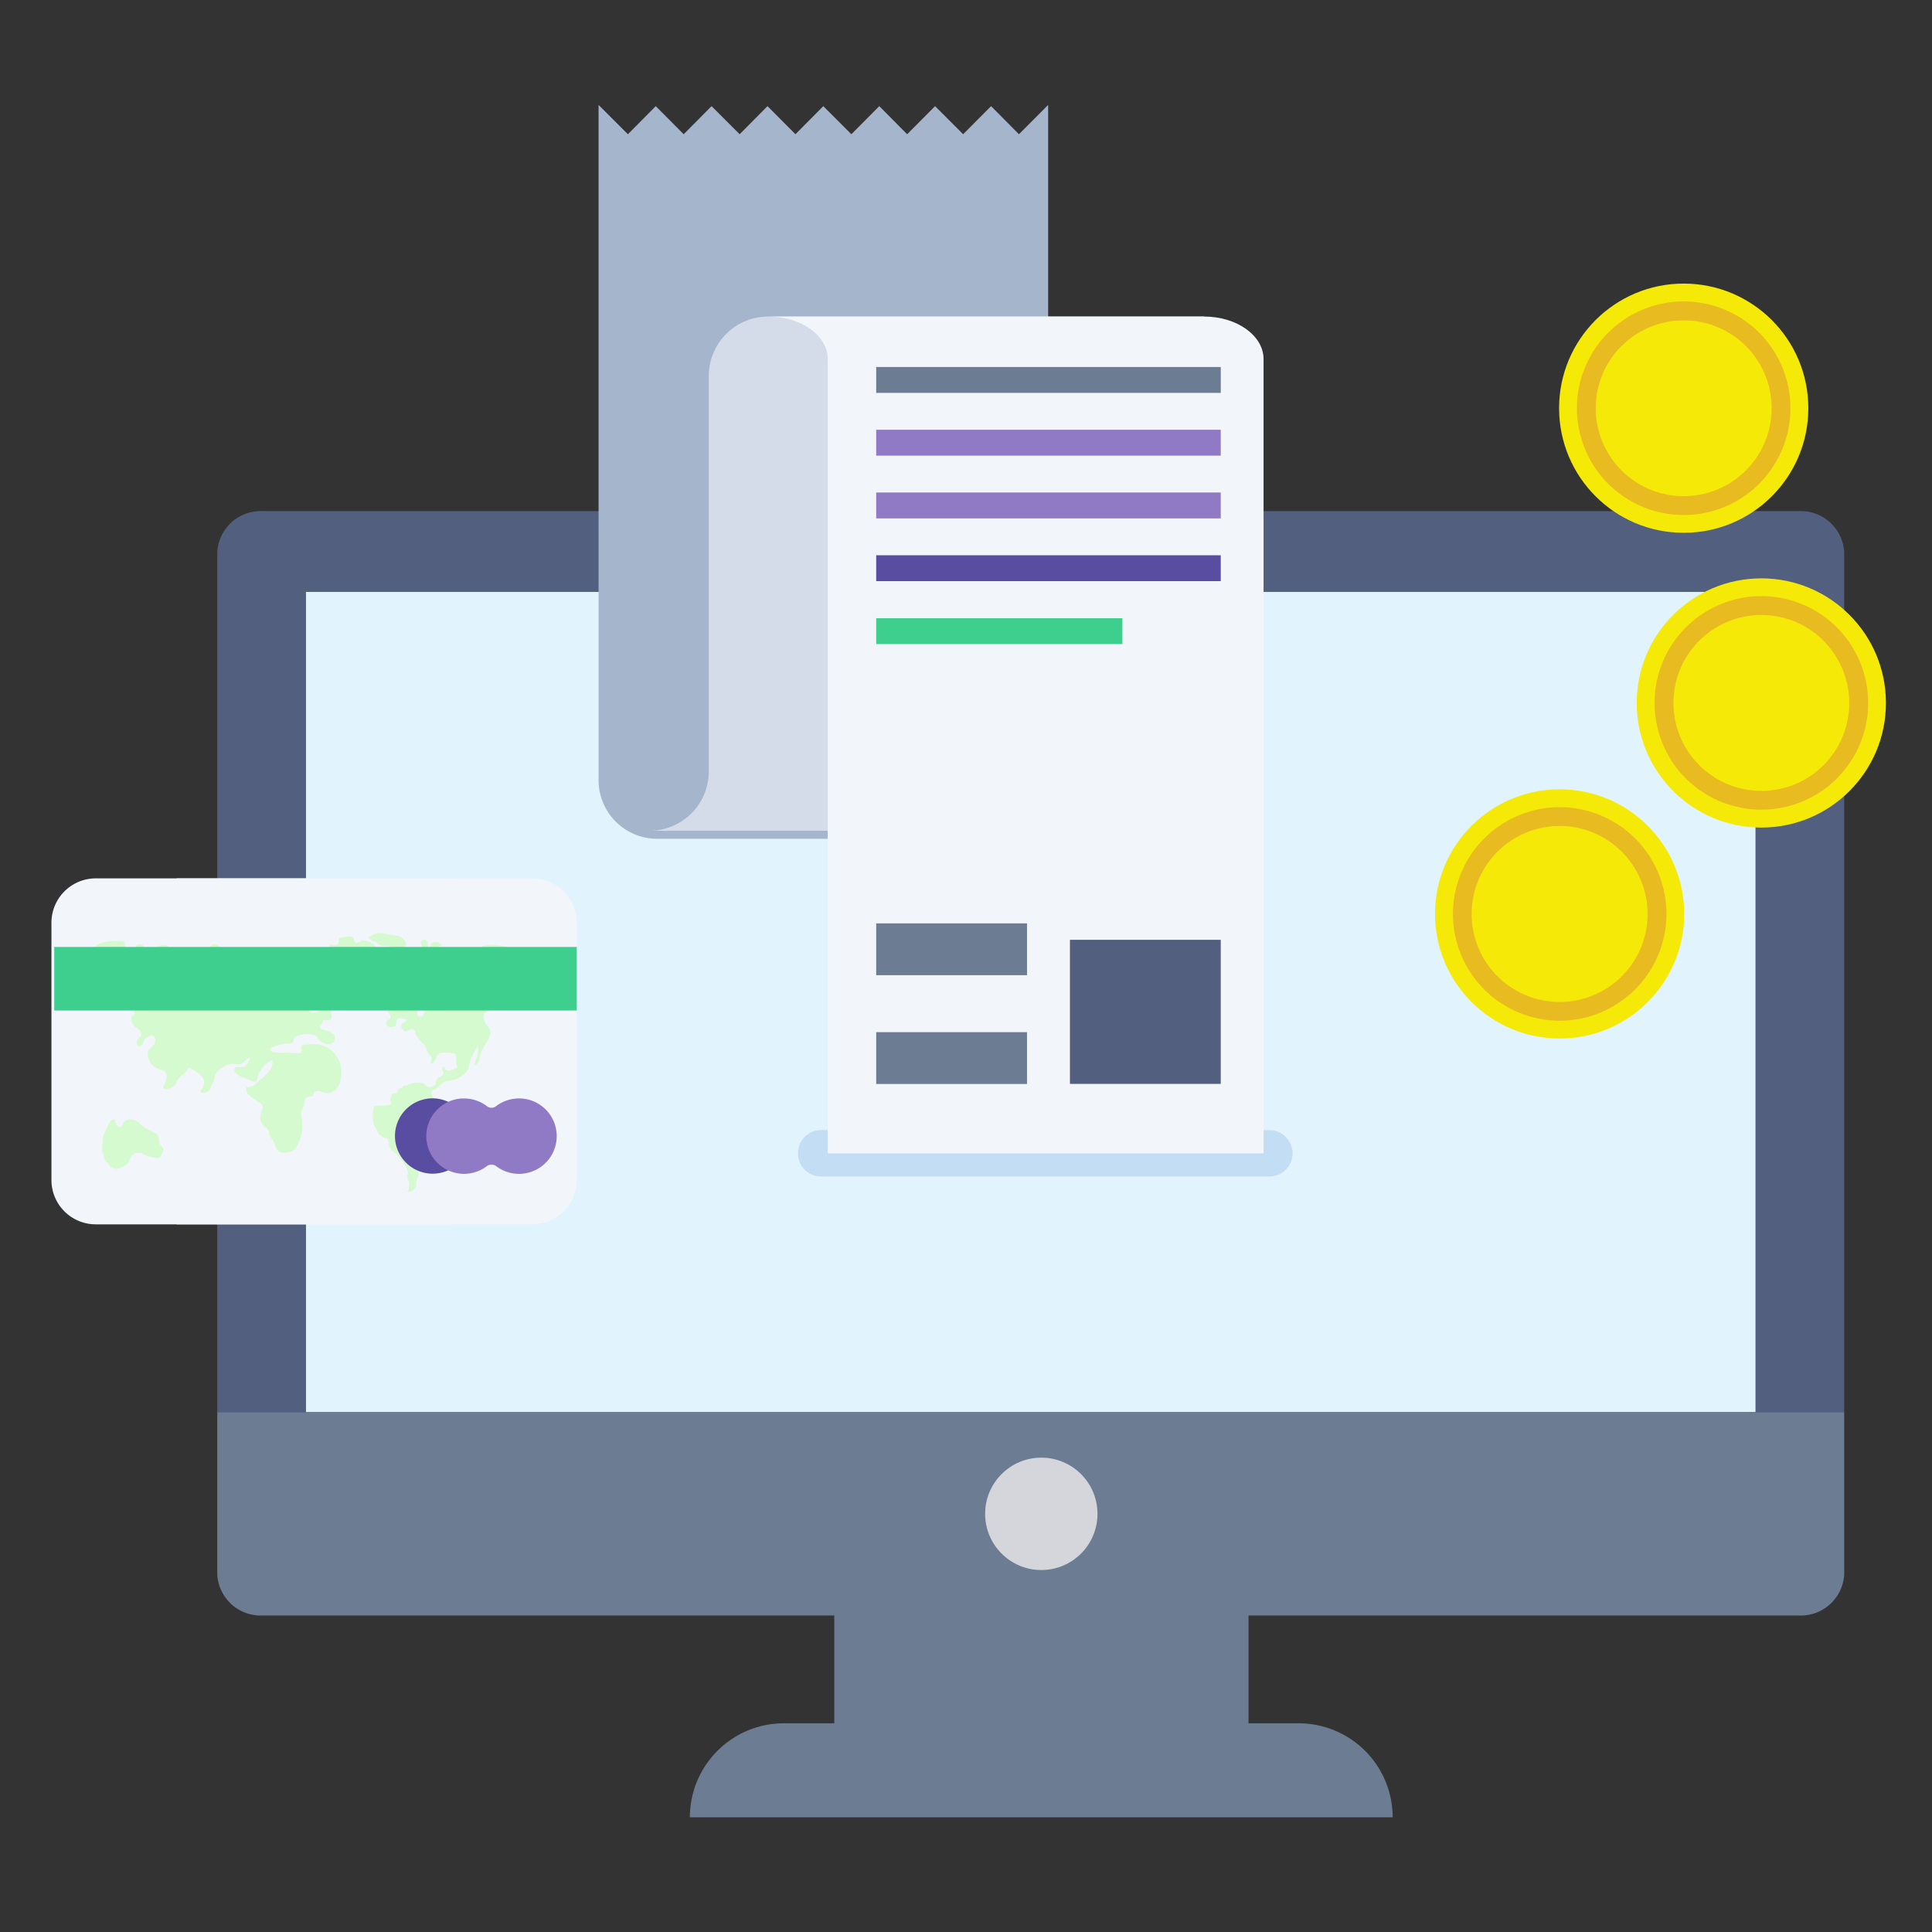 <svg xmlns="http://www.w3.org/2000/svg" width="50" height="50" viewBox="0 0 50 50">
  <rect x="0" y="0" width="50" height="50" fill="#333333" stroke="none"/>
  <g id="R3" transform="translate(4939 -13678)">
    <rect id="Rectangle_3662" data-name="Rectangle 3662" width="50" height="50" transform="translate(-4939 13678)" fill="none"/>
    <g id="Group_5636" data-name="Group 5636" transform="translate(-5390.096 13561.791)">
      <rect id="Rectangle_3140" data-name="Rectangle 3140" width="10.721" height="3.399" transform="translate(472.687 157.658)" fill="#6b7c93"/>
      <path id="Path_9431" data-name="Path 9431" d="M497.348,126.89a1.125,1.125,0,0,0-1.174-1.069H456.417a1.126,1.126,0,0,0-1.175,1.069V149.14h42.106Z" transform="translate(1.476 3.616)" fill="#525f7f"/>
      <rect id="Rectangle_3141" data-name="Rectangle 3141" width="37.513" height="21.228" transform="translate(459.015 131.528)" fill="#e1f3fd"/>
      <path id="Path_9432" data-name="Path 9432" d="M455.242,141.119v4.193a1.126,1.126,0,0,0,1.175,1.069h39.757a1.125,1.125,0,0,0,1.174-1.069v-4.193Z" transform="translate(1.476 11.637)" fill="#6b7c93"/>
      <circle id="Ellipse_943" data-name="Ellipse 943" cx="1.454" cy="1.454" r="1.454" transform="translate(476.591 153.933)" fill="#d5d6db"/>
      <path id="Path_9433" data-name="Path 9433" d="M479.023,146.4H465.7a2.433,2.433,0,0,0-2.434,2.433h18.188A2.433,2.433,0,0,0,479.023,146.4Z" transform="translate(5.684 14.408)" fill="#6b7c93"/>
      <g id="Group_5267" data-name="Group 5267" transform="translate(452.427 138.941)">
        <path id="Path_9434" data-name="Path 9434" d="M452.427,139.859v-6.652a1.149,1.149,0,0,1,1.143-1.151h9.211v8.954H453.57A1.148,1.148,0,0,1,452.427,139.859Z" transform="translate(-452.427 -132.056)" fill="#f2f5f9"/>
        <path id="Path_9435" data-name="Path 9435" d="M464.908,133.207v6.652a1.148,1.148,0,0,1-1.142,1.151h-9.213v-8.954h9.213A1.149,1.149,0,0,1,464.908,133.207Z" transform="translate(-451.312 -132.056)" fill="#f2f5f9"/>
        <g id="Group_5266" data-name="Group 5266" transform="translate(1.099 1.415)">
          <path id="Path_9436" data-name="Path 9436" d="M458,134.368c.03.031.075.031.091.072.009.026-.006.061,0,.087.1.378.53.154.3-.268a.339.339,0,0,1-.066-.163c0-.067.062-.111.076-.174s-.037-.148-.017-.218c.024-.093.073-.052.136-.075a.19.19,0,0,0,.087-.11c.021-.078-.029-.108-.093-.12a.5.5,0,0,1-.16-.076c-.037-.024-.035-.05-.061-.076a.23.23,0,0,0-.1-.052.553.553,0,0,0-.183-.05c-.058,0-.142.09-.189.064-.062-.037-.029-.157-.134-.168a1.165,1.165,0,0,0-.279.041c-.052.044-.006.146-.05.177s-.163,0-.2,0a.254.254,0,0,0,.049.2c.031.056.105.087.124.128a.65.65,0,0,1,.017.163.5.5,0,0,0,.095.2c.026.021.053.006.076.041s.011.064.015.1C457.56,134.287,457.881,134.235,458,134.368Z" transform="translate(-451.049 -132.955)" fill="#d6facf"/>
          <path id="Path_9437" data-name="Path 9437" d="M458.79,139.676c.13,0,.146.015.216-.075s.03-.1.053-.2.073-.133.056-.244a.668.668,0,0,1-.024-.184,2.61,2.61,0,0,0,.049-.451c-.009-.123-.136-.309-.066-.438s.337-.186.433-.317a.684.684,0,0,0,.053-.383c-.015-.087-.11-.157-.114-.239-.008-.1.064-.093.137-.145s.11-.12.188-.16a1.732,1.732,0,0,1,.27-.059.93.93,0,0,0,.282-.172c.093-.081.082-.149.113-.264a1.475,1.475,0,0,1,.221-.441.91.91,0,0,1-.021.258c-.015.067-.082.194-.064.248.123-.059.113-.209.152-.32.052-.146.256-.381.25-.544,0-.1-.1-.152-.14-.241a.439.439,0,0,1-.035-.175c.011-.09.038-.064.079-.134a.5.5,0,0,0,.049-.293c-.008-.229.032-.4.279-.489a.372.372,0,0,1,.364.1c.136.117.1.184.378.188-.023-.122-.286-.1-.256-.256.166.008.218-.262.117-.355-.064-.061-.177-.04-.194-.137-.008-.044.053-.1.046-.174-.058-.012-.206.012-.242-.043-.056-.088.078-.152-.064-.206a1.319,1.319,0,0,0-.248-.035,1.043,1.043,0,0,0-.218,0,.346.346,0,0,0-.253.151,1.484,1.484,0,0,1-.14.192c-.111.087-.306-.017-.427.053-.087.052-.073.148-.14.213s-.136.035-.215.056c.2,0,.192-.082.186-.221-.008-.157.049-.134.2-.143-.034-.075-.107-.04-.163-.076-.031-.021-.064-.13-.072-.134-.032-.012-.157.075-.189.107s-.044.133-.078.152c-.049.027-.124-.043-.156-.023-.076.046-.011.093,0,.134a.309.309,0,0,0,.059.146c.027.049.082.032.04.127-.11,0-.113.011-.163-.062-.035-.052.034-.131-.091-.111a.409.409,0,0,1-.014.125c-.072-.079.006-.154-.02-.239.058.095.151.03.1-.058-.064-.11-.434.043-.308-.122.052-.067.175.034.181-.087.127.046.235-.014.38,0a.264.264,0,0,0-.014-.139.213.213,0,0,0,.146-.058.448.448,0,0,1-.081-.012l0-.023a.229.229,0,0,0-.174-.017c-.073.037-.062.117-.114.168-.011-.085,0-.259-.131-.233s-.014.163-.024.255c-.061.035-.108.014-.174.02s-.1.034-.163.041c.014.116-.04.142-.151.14.066-.012.125-.056.1-.128-.056.011-.1-.021-.087-.076-.027,0-.055-.023-.079-.026.041-.052.1-.03.125-.088s-.031-.123-.069-.162c-.09-.093-.183-.087-.3-.105a1.991,1.991,0,0,0-.331-.047c-.128,0-.163.076-.284.105a.88.88,0,0,0,.126.1c.03.017.069.018.1.035s.035.044.055.058a.255.255,0,0,0,.149.034.593.593,0,0,1,.207.035c-.018.038-.136.012-.078.095a.63.63,0,0,0,.113.073c.184.122.055.024.162.184.015.023.049.032-.014.116-.026.037-.081.059-.11.095a.667.667,0,0,0-.05.175.24.24,0,0,1-.046.079c-.015.026-.041.14-.008.171s.142.006.151-.035c.078.052-.038.076-.053.1-.035.056.06.117.1.125.1.018.152.014.174-.212a.279.279,0,0,0,.1,0,.073.073,0,0,0,0-.037,1.013,1.013,0,0,0-.165-.035.371.371,0,0,1-.047-.1c-.02-.123.133.058.157-.032.012-.047-.122-.165.034-.125.091.024.105.1.1.184.055,0,.165,0,.194.047-.024.017-.1.032-.117.055-.044.067.1.146.158.117s.017-.1.116-.091a.37.37,0,0,1,.235.439c-.058.148-.2.084-.252.192-.036.079-.026.242-.163.207-.1-.026-.014-.212-.044-.284-.011-.021-.032-.02-.041-.041a.334.334,0,0,1,0-.087c0-.265-.238-.285-.29-.155-.014.035.014.1-.006.134s-.067.02-.114.023a.123.123,0,0,0-.072-.076c-.079-.014-.05.084-.055.131-.009.079-.015.1-.076.14-.032.02-.091.046-.1.084s.03.064.046.105c.049.13-.151.1-.095.245.024.066.192.076.232.021s0-.136.059-.174.194,0,.25.023c-.035.053-.143.079-.16.139a.148.148,0,0,0,.09.152c.1.032.188-.116.252-.018.075.116-.037.009.076.162a1.025,1.025,0,0,0,.108.145.419.419,0,0,1,.111.12,1.071,1.071,0,0,0,.055.152c.015.024.053.046.073.075.069.1-.024.066.012.2.124.024.1-.244.253-.271a1.029,1.029,0,0,1,.247.006c.053,0,.12,0,.143.063s-.02.136,0,.2.055.079,0,.127-.3.117-.287-.024c-.133-.056-.034.137-.034.163,0,.076-.16.091-.186.16s.009.136-.094.171-.152.009-.229-.072a.568.568,0,0,0-.4.026.292.292,0,0,1-.073.032c-.02,0-.041-.006-.059,0s-.008.026-.024.038c-.035.027-.165.052-.123.125-.075.073-.143-.011-.175.111a.238.238,0,0,0-.014.11c.008.035.027.062.021.1a1.413,1.413,0,0,1-.29.026.344.344,0,0,0-.131.015c-.043.024-.04.063-.046.111a.824.824,0,0,0,.024.377c.029.09.1.162.125.251.034,0,.078.052.11.07s.055.014.091.027.047.069.053.116a.3.3,0,0,0,.058.168c.049.067.13.095.177.163a1.355,1.355,0,0,1,.255.386.207.207,0,0,1-.008.127c-.015.067.035.1.043.171a.445.445,0,0,1-.006.149C458.846,139.648,458.854,139.658,458.79,139.676Z" transform="translate(-450.711 -132.984)" fill="#d6facf"/>
          <path id="Path_9438" data-name="Path 9438" d="M457.149,136.9a.21.21,0,0,0-.053,0c-.056.181.143.253.271.358a.733.733,0,0,1,.133.1c.053.075-.032.172-.043.252a.327.327,0,0,0,.058.261c.044.064.122.088.155.157.021.038.006.073.018.11a1.384,1.384,0,0,0,.1.152c.029.053.043.113.067.166.095.2.32.174.474.061.084-.061.12-.2.168-.3a1.275,1.275,0,0,0,.015-.584c-.011-.12.041-.162.076-.264s-.031-.191.119-.224c.023-.006.079,0,.1-.017.04-.031.018-.087.072-.116.078-.041.219.035.3.04.471.034.613-1.082-.233-1.258a1.567,1.567,0,0,0-.43.029c-.009.183.058.2-.133.2-.094,0-.18-.017-.273-.017a.879.879,0,0,1-.335-.015c-.235-.12.28-.207.352-.216s.143.023.181-.05c.026-.049-.011-.078.04-.119a.676.676,0,0,1,.527-.046c.064.052.079.122.162.168.105.056.261.117.323-.018.087-.186-.1-.245-.241-.285-.043-.014-.123-.027-.116-.095,0-.029.029-.032.037-.049a.619.619,0,0,1,.037-.1c.041-.046.136.017.183-.018.154-.111-.18-.677-.242-.351-.018.093,0,.14-.171.159-.238.024-.05-.159-.041-.267s-.04-.136-.1-.206c-.168-.213-.087-.288-.375-.421-.433-.2-.363.1-.7.1a.406.406,0,0,1-.267-.084.655.655,0,0,0-.152-.1c-.059-.015-.116.027-.151-.027s.034-.142.026-.2a.405.405,0,0,0-.125-.024c-.04.011-.03.046-.062.061-.087.04-.323-.087-.372-.329-.043-.215-.244-.306-.316-.259s-.038.09-.136.108c-.078.015-.119-.017-.127.069s.061.133.09.2c-.059.006-.084-.038-.125-.066-.12-.081-.334.014-.36-.146-.14-.034-.16.107-.265.145-.076.027-.245-.038-.238-.123,0-.059.011-.1.02-.159-.143-.062-.242.012-.369.043-.047.011-.1.009-.143.015-.154.021-.088-.128-.271-.09-.093.02-.03.058-.1.105-.044.03-.139-.009-.174-.027-.07-.035-.073-.053-.067-.145-.284-.078-.959.032-.764.276.056.07.087.032.163.055.174.055.085.2-.064.2-.03.079.018.136.073.2s.125.067.2.11a.178.178,0,0,1,.095.192c-.021.063-.1.064-.116.149-.026.11-.075.444.044.474.293.075.075-.643.294-.758.151-.079.166.14.13.224a.5.5,0,0,0,.172.017.9.9,0,0,1,.344.2c.018.082-.108.075-.16.1-.175.081-.156.14-.169.473a.147.147,0,0,1-.058,0,.26.26,0,0,0,.082.285c.076.046.137.072.156.169s-.061.11-.1.18c-.047.095.017.213.125.119.049-.043.026-.117.07-.157.026-.023.082-.046.114-.067.143-.1.223.123.084.262-.037.035-.095.072-.11.125a.411.411,0,0,0,.287.465c.181.037.244.136.143.381-.02.049-.078.082-.009.12.1.055.285-.073.314-.152,0-.012-.012-.027-.006-.041s.029-.015.038-.029c.126-.2.091-.046.245-.267.035-.052.055-.055.116-.017.221.136.4.255.285.488-.011.021-.056.053-.061.075-.011.069.111.058.157.041a.213.213,0,0,0,.122-.154c.021-.062.064-.11.081-.169s0-.108.043-.165a.475.475,0,0,1,.187-.165,1.233,1.233,0,0,1,.163-.079c.137-.029.282.053.384-.059a.4.4,0,0,1,.146-.113.544.544,0,0,1-.1.209c-.059.061-.142.04-.22.044-.052,0-.061-.014-.082.038-.061.143.264.241.412.309s.163.029.2-.12a.675.675,0,0,1,.364-.413c.07.279-.258.436-.444.645C457.274,136.893,457.225,136.866,457.149,136.9Z" transform="translate(-453.148 -132.913)" fill="#d6facf"/>
          <path id="Path_9439" data-name="Path 9439" d="M454.374,137.058a1.024,1.024,0,0,0,.233.078c.087.017.155.037.2-.043s.093-.169.031-.244c-.024-.026-.04-.026-.055-.062a.523.523,0,0,1-.026-.137c-.011-.11-.079-.154-.174-.192a.893.893,0,0,1-.244-.134c-.066-.056-.1-.12-.186-.148a.39.39,0,0,0-.146-.027.174.174,0,0,0-.136.043c-.041.037-.044.116-.09.14-.1.053-.157-.119-.165-.181-.113-.017-.148.1-.181.18a1.135,1.135,0,0,0-.128.29c-.009.07,0,.137-.015.207a.294.294,0,0,0,.026.2.82.82,0,0,0,.056.2c.017.024.052.037.073.061s.032.066.067.093a.26.26,0,0,0,.293,0c.111-.056.16-.076.2-.207A.235.235,0,0,1,454.374,137.058Z" transform="translate(-453.075 -131.325)" fill="#d6facf"/>
        </g>
        <rect id="Rectangle_3142" data-name="Rectangle 3142" width="13.523" height="1.645" transform="translate(0.073 1.775)" fill="#3ecf8e"/>
        <path id="Path_9440" data-name="Path 9440" d="M459.659,135.891a.966.966,0,0,0-.474-.1.975.975,0,1,0,.473,1.852A.975.975,0,0,1,459.659,135.891Z" transform="translate(-449.369 -130.097)" fill="#594da1"/>
        <path id="Path_9441" data-name="Path 9441" d="M459.718,135.795a.977.977,0,0,1,.645.2.192.192,0,0,0,.232,0,.976.976,0,1,1,.009,1.553.206.206,0,0,0-.25,0,.976.976,0,1,1-.636-1.755Z" transform="translate(-449.09 -130.097)" fill="#917ac5"/>
      </g>
      <path id="Path_9442" data-name="Path 9442" d="M477.307,136.33H465.7a.6.6,0,1,0,0,1.2h11.6a.6.6,0,1,0,0-1.2Z" transform="translate(6.647 9.126)" fill="#c3ddf4"/>
      <path id="Path_9443" data-name="Path 9443" d="M473.351,118.924V136.4a1.518,1.518,0,0,1-1.517,1.517h-8.6a1.518,1.518,0,0,1-1.518-1.517V118.924l.759.759.721-.727.723.727.721-.727.727.727.721-.727.723.727.721-.727.726.727.723-.727.721.727.723-.727.726.727.723-.727.721.727Z" transform="translate(4.871 0)" fill="#a4b5cc"/>
      <path id="Path_9444" data-name="Path 9444" d="M465.653,122.517a1.537,1.537,0,0,0-1.537,1.537v10.234a1.536,1.536,0,0,1-1.537,1.537H475.4a1.537,1.537,0,0,0,1.536-1.537V122.517Z" transform="translate(5.323 1.884)" fill="#d3dce8"/>
      <path id="Path_9445" data-name="Path 9445" d="M475.876,122.517H464.6c.849,0,1.536.492,1.536,1.1v20.556h11.28V123.616C477.413,123.009,476.725,122.517,475.876,122.517Z" transform="translate(6.381 1.884)" fill="#f2f5f9"/>
      <rect id="Rectangle_3143" data-name="Rectangle 3143" width="3.903" height="1.341" transform="translate(473.772 142.921)" fill="#6b7c93"/>
      <rect id="Rectangle_3144" data-name="Rectangle 3144" width="3.903" height="1.341" transform="translate(473.772 140.106)" fill="#6b7c93"/>
      <rect id="Rectangle_3145" data-name="Rectangle 3145" width="3.903" height="3.729" transform="translate(478.786 140.531)" fill="#525f7f"/>
      <rect id="Rectangle_3146" data-name="Rectangle 3146" width="8.917" height="0.67" transform="translate(473.772 125.707)" fill="#6b7c93"/>
      <rect id="Rectangle_3147" data-name="Rectangle 3147" width="8.917" height="0.67" transform="translate(473.772 127.331)" fill="#917ac5"/>
      <rect id="Rectangle_3148" data-name="Rectangle 3148" width="8.917" height="0.67" transform="translate(473.772 128.955)" fill="#917ac5"/>
      <rect id="Rectangle_3149" data-name="Rectangle 3149" width="8.917" height="0.67" transform="translate(473.772 130.579)" fill="#594da1"/>
      <rect id="Rectangle_3150" data-name="Rectangle 3150" width="6.371" height="0.67" transform="translate(473.772 132.208)" fill="#3ecf8e"/>
      <g id="Group_5268" data-name="Group 5268" transform="translate(488.234 123.548)">
        <circle id="Ellipse_944" data-name="Ellipse 944" cx="3.225" cy="3.225" r="3.225" transform="translate(0 13.088)" fill="#f5ea07"/>
        <path id="Path_9446" data-name="Path 9446" d="M478.984,136.373a2.763,2.763,0,1,1,2.764-2.764A2.767,2.767,0,0,1,478.984,136.373Zm0-5.039a2.277,2.277,0,1,0,2.276,2.276A2.279,2.279,0,0,0,478.984,131.333Z" transform="translate(-475.758 -117.296)" fill="#e8bb20"/>
        <circle id="Ellipse_945" data-name="Ellipse 945" cx="3.225" cy="3.225" r="3.225" transform="translate(5.22 7.629)" fill="#f5ea07"/>
        <path id="Path_9447" data-name="Path 9447" d="M480.454,131.982a2.764,2.764,0,1,1,3.908,0A2.769,2.769,0,0,1,480.454,131.982Zm3.564-3.564a2.276,2.276,0,1,0,0,3.219A2.28,2.28,0,0,0,484.017,128.419Z" transform="translate(-473.962 -119.174)" fill="#e8bb20"/>
        <circle id="Ellipse_946" data-name="Ellipse 946" cx="3.225" cy="3.225" r="3.225" transform="translate(3.211)" fill="#f5ea07"/>
        <path id="Path_9448" data-name="Path 9448" d="M483.044,126.978a2.764,2.764,0,1,1,0-3.908A2.769,2.769,0,0,1,483.044,126.978Zm-3.564-3.564a2.276,2.276,0,1,0,3.218,0A2.28,2.28,0,0,0,479.481,123.415Z" transform="translate(-474.653 -121.798)" fill="#e8bb20"/>
      </g>
    </g>
  </g>
</svg>
